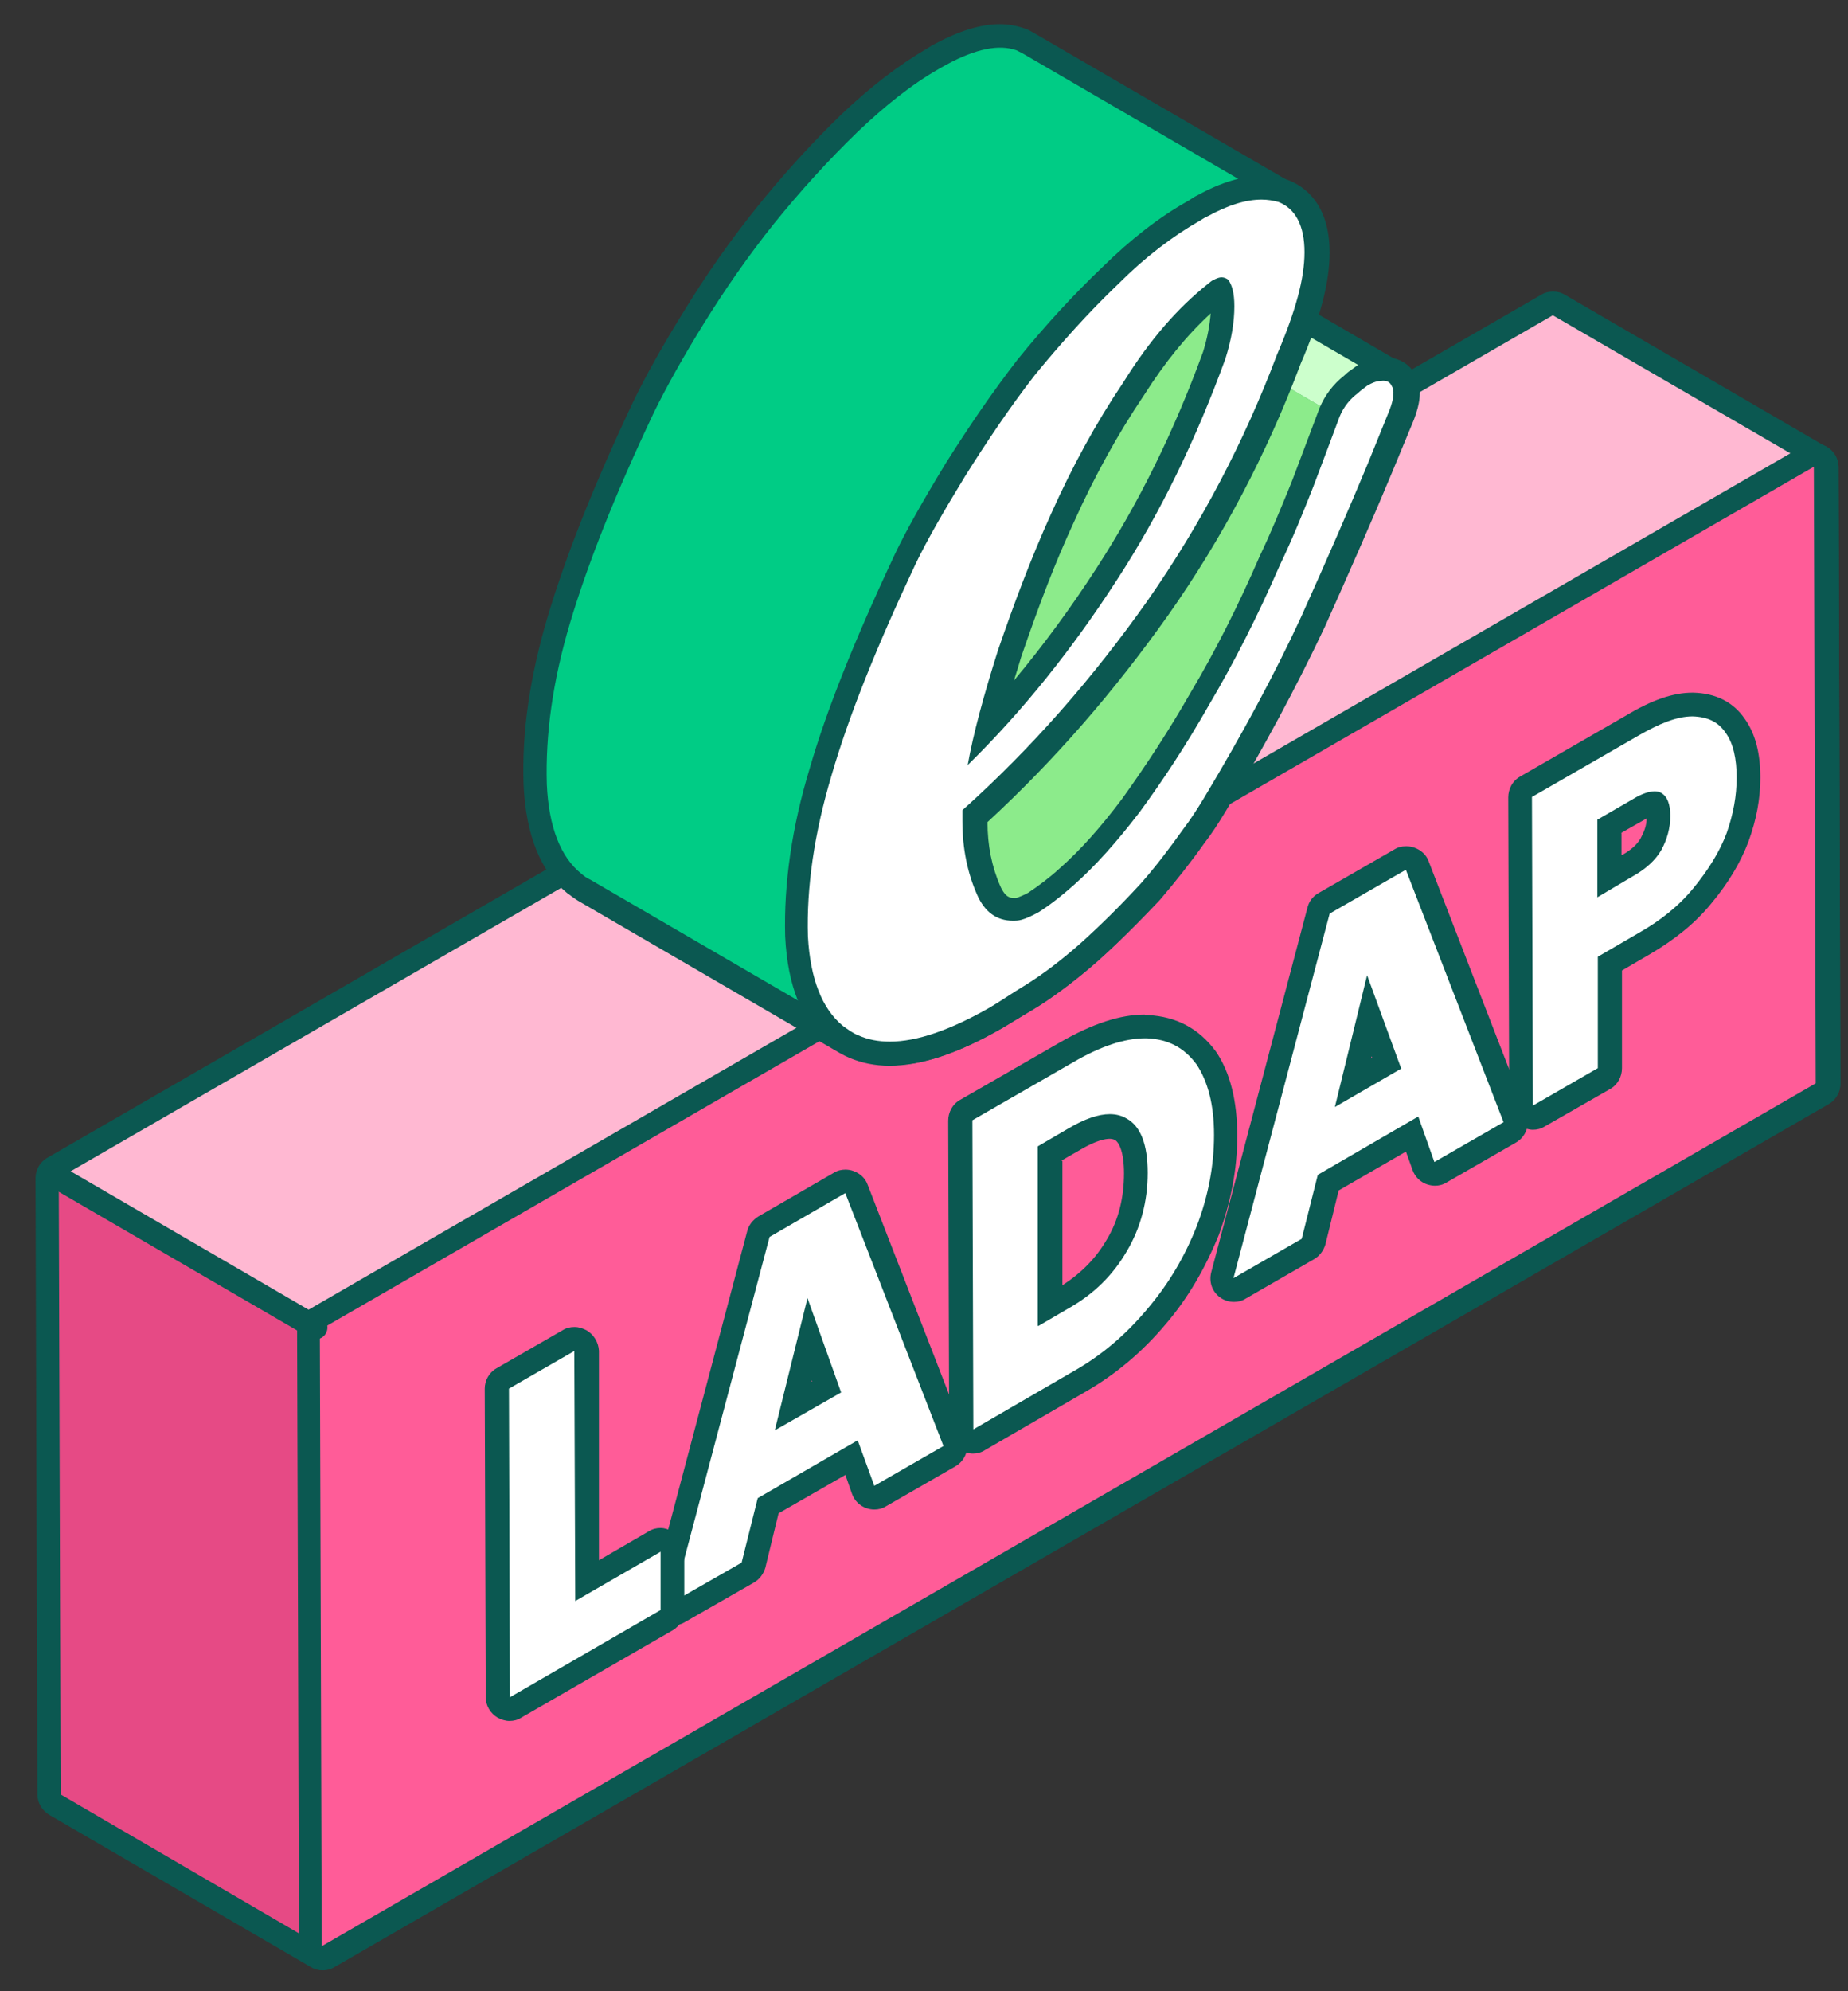 <svg width="39" height="42" viewBox="0 0 39 42" fill="none" xmlns="http://www.w3.org/2000/svg">
<rect x="0" y="0" width="39" height="42" fill="#333333" stroke="none"/>
<path d="M6.79 41.31C6.79 41.31 6.7 41.3 6.66 41.28L1.14 38.07C1.06 38.03 1.02 37.94 1.02 37.85L0.98 24.85C0.98 24.76 1.03 24.68 1.1 24.63L12.011 18.33C12.011 18.33 12.091 18.3 12.13 18.3C12.171 18.3 12.22 18.31 12.261 18.33L12.611 18.53C12.741 18.58 12.921 18.62 13.12 18.62C13.65 18.62 14.32 18.39 15.111 17.93C15.261 17.84 15.89 17.45 15.89 17.45C16.23 17.23 16.59 16.95 16.971 16.61C17.351 16.29 17.761 15.88 18.241 15.36C18.52 15.04 18.811 14.68 19.11 14.25V14.24C19.131 14.21 19.16 14.19 19.191 14.18L32.611 6.44C32.611 6.44 32.691 6.41 32.73 6.41C32.77 6.41 32.821 6.42 32.861 6.44L38.38 9.65C38.461 9.69 38.501 9.78 38.501 9.87L38.541 22.87C38.541 22.96 38.49 23.04 38.42 23.09L6.89 41.29C6.89 41.29 6.81 41.32 6.77 41.32L6.79 41.31Z" fill="#0B5851"/>
<path d="M32.77 6.65L38.29 9.86L38.33 22.86L6.8 41.06L1.28 37.85L1.24 24.85L12.15 18.55L12.5 18.75C12.69 18.83 12.9 18.87 13.14 18.87C13.71 18.87 14.42 18.63 15.25 18.15C15.44 18.04 15.71 17.87 16.04 17.67C16.38 17.45 16.75 17.17 17.16 16.81C17.57 16.46 18 16.03 18.45 15.54C18.75 15.2 19.05 14.83 19.34 14.4L32.76 6.65M23.31 19.43C23.17 19.57 23.04 19.69 22.91 19.81C22.83 19.88 22.76 19.95 22.68 20.01C22.27 20.37 21.9 20.66 21.56 20.87C21.9 20.65 22.27 20.37 22.68 20.01C22.76 19.95 22.83 19.88 22.91 19.81C23.04 19.69 23.18 19.56 23.31 19.43ZM18.66 22.08C18.66 22.08 18.59 22.08 18.55 22.08C18.59 22.08 18.62 22.08 18.66 22.08C19.23 22.08 19.94 21.84 20.78 21.35C20.84 21.32 20.92 21.27 20.99 21.22C20.92 21.26 20.84 21.31 20.78 21.35C19.94 21.83 19.24 22.08 18.66 22.08ZM32.77 6.15C32.68 6.15 32.6 6.17 32.52 6.22L19.11 13.96C19.05 14 18.99 14.05 18.94 14.11C18.64 14.53 18.36 14.89 18.08 15.2C17.61 15.71 17.2 16.11 16.84 16.43C16.46 16.77 16.1 17.04 15.78 17.25L15.6 17.36C15.36 17.51 15.16 17.63 15.01 17.72C14.26 18.16 13.63 18.38 13.15 18.38C13 18.38 12.85 18.36 12.73 18.31L12.41 18.12C12.33 18.07 12.25 18.05 12.16 18.05C12.07 18.05 11.99 18.07 11.91 18.12L1 24.42C0.84 24.51 0.75 24.68 0.75 24.85L0.79 37.85C0.79 38.03 0.89 38.19 1.04 38.28L6.56 41.49C6.64 41.54 6.72 41.56 6.81 41.56C6.9 41.56 6.98 41.54 7.06 41.49L38.59 23.29C38.75 23.2 38.84 23.03 38.84 22.86L38.8 9.86C38.8 9.68 38.7 9.52 38.55 9.43L33.03 6.22C32.95 6.17 32.87 6.15 32.78 6.15H32.77Z" fill="#0B5851"/>
<path d="M24.86 17.6L19.35 14.4L32.77 6.65L38.28 9.85L24.86 17.6Z" fill="#FFB8D2"/>
<path d="M19.35 14.4C19.05 14.82 18.76 15.2 18.46 15.54C18.01 16.03 17.58 16.46 17.17 16.81C16.76 17.17 16.39 17.46 16.05 17.67C15.72 17.87 15.45 18.04 15.26 18.15C14.07 18.84 13.15 19.03 12.49 18.75C12.44 18.73 12.38 18.7 12.34 18.67L17.86 21.88C17.86 21.88 17.96 21.93 18.01 21.96C18.67 22.25 19.59 22.05 20.78 21.36C20.97 21.25 21.24 21.08 21.57 20.88C21.91 20.66 22.28 20.38 22.69 20.02C23.1 19.67 23.53 19.24 23.98 18.75C24.28 18.41 24.58 18.04 24.87 17.61L19.35 14.4Z" fill="#E64A85"/>
<path d="M6.76 28.06L1.24 24.85L12.15 18.55L17.67 21.75L6.76 28.06Z" fill="#FFB8D2"/>
<path d="M6.79 41.06L1.28 37.85L1.24 24.85L6.76 28.06L6.79 41.06Z" fill="#E64A85"/>
<path d="M6.79 41.31C6.79 41.31 6.7 41.3 6.67 41.28C6.59 41.24 6.55 41.15 6.55 41.06L6.51 28.06C6.51 27.97 6.56 27.89 6.63 27.84L17.54 21.54C17.54 21.54 17.62 21.51 17.66 21.51C17.72 21.51 17.77 21.53 17.82 21.57C17.9 21.64 17.99 21.69 18.09 21.73C18.25 21.8 18.44 21.84 18.64 21.84C19.17 21.84 19.84 21.61 20.63 21.15C20.8 21.05 21.03 20.91 21.31 20.74L21.41 20.68C21.75 20.46 22.11 20.18 22.49 19.84C22.87 19.52 23.28 19.11 23.76 18.59C24.04 18.27 24.33 17.91 24.63 17.48C24.65 17.45 24.68 17.43 24.71 17.41L38.13 9.66C38.13 9.66 38.21 9.63 38.25 9.63C38.29 9.63 38.34 9.64 38.37 9.66C38.45 9.7 38.49 9.79 38.49 9.88L38.53 22.88C38.53 22.97 38.48 23.05 38.41 23.1L6.88 41.3C6.88 41.3 6.8 41.33 6.76 41.33L6.79 41.31Z" fill="#FF5C98"/>
<path d="M38.279 9.85L38.319 22.85L6.79 41.05L6.75 28.05L17.66 21.75C17.759 21.83 17.869 21.9 17.989 21.95C18.18 22.03 18.399 22.08 18.64 22.08C19.209 22.08 19.919 21.84 20.759 21.35C20.95 21.24 21.22 21.07 21.549 20.87C21.89 20.65 22.259 20.37 22.669 20.01C23.079 19.66 23.509 19.23 23.959 18.74C24.259 18.41 24.559 18.03 24.849 17.6L38.27 9.85M38.279 9.35C38.19 9.35 38.109 9.37 38.029 9.42L24.61 17.17C24.549 17.21 24.489 17.26 24.45 17.32C24.149 17.74 23.869 18.1 23.59 18.41C23.119 18.92 22.709 19.32 22.349 19.64C21.97 19.98 21.61 20.25 21.29 20.46L21.11 20.57C20.869 20.72 20.669 20.84 20.529 20.92C19.77 21.36 19.14 21.58 18.66 21.58C18.489 21.58 18.34 21.55 18.209 21.49C18.13 21.46 18.059 21.41 17.989 21.36C17.899 21.29 17.79 21.25 17.68 21.25C17.59 21.25 17.509 21.27 17.43 21.32L6.52 27.62C6.36 27.71 6.27 27.88 6.27 28.05L6.31 41.05C6.31 41.23 6.41 41.39 6.56 41.48C6.64 41.52 6.72 41.55 6.81 41.55C6.9 41.55 6.98 41.53 7.06 41.48L38.59 23.28C38.749 23.19 38.84 23.02 38.84 22.85L38.8 9.85C38.8 9.67 38.7 9.51 38.55 9.42C38.469 9.38 38.389 9.35 38.3 9.35H38.279Z" fill="#0B5851"/>
<path d="M12.22 18.45L17.74 21.65" stroke="#0B5851" stroke-width="0.5" stroke-linecap="round" stroke-linejoin="round"/>
<path d="M19.26 14.31L24.78 17.51" stroke="#0B5851" stroke-width="0.5" stroke-linecap="round" stroke-linejoin="round"/>
<path d="M1.14 24.79L6.66 28" stroke="#0B5851" stroke-width="0.5" stroke-linecap="round" stroke-linejoin="round"/>
<path d="M32.35 23.57C32.35 23.57 32.26 23.56 32.23 23.54C32.15 23.5 32.11 23.41 32.11 23.32L32.09 16.81C32.09 16.72 32.14 16.64 32.21 16.59L34.46 15.3C34.97 15 35.37 14.86 35.73 14.86C36.14 14.87 36.43 15.02 36.64 15.31C36.82 15.56 36.92 15.93 36.92 16.4C36.92 16.82 36.84 17.23 36.69 17.65C36.53 18.07 36.28 18.49 35.95 18.88C35.62 19.28 35.22 19.61 34.73 19.89L33.99 20.32V22.52C33.99 22.61 33.95 22.69 33.87 22.74L32.49 23.53C32.49 23.53 32.41 23.56 32.37 23.56L32.35 23.57ZM33.97 18.48L34.36 18.25C34.59 18.12 34.75 17.97 34.85 17.8C34.96 17.6 35.01 17.41 35.01 17.2C35.01 17.03 34.97 16.95 34.94 16.93H34.92C34.92 16.93 34.8 16.93 34.6 17.05L33.96 17.42V18.48H33.97Z" fill="white"/>
<path d="M35.72 15.11C36.03 15.12 36.26 15.22 36.42 15.46C36.58 15.68 36.65 16.01 36.65 16.4C36.65 16.79 36.58 17.17 36.44 17.57C36.29 17.97 36.05 18.35 35.74 18.73C35.43 19.11 35.04 19.42 34.58 19.68L33.72 20.18V22.53L32.35 23.32L32.33 16.81L34.57 15.52C35.02 15.26 35.39 15.11 35.72 15.11ZM33.72 18.92L34.48 18.47C34.73 18.33 34.94 18.14 35.06 17.93C35.18 17.71 35.25 17.47 35.25 17.21C35.25 16.95 35.18 16.79 35.05 16.72C35.01 16.7 34.97 16.69 34.92 16.69C34.81 16.69 34.65 16.74 34.47 16.85L33.71 17.29V18.93M35.72 14.61C35.31 14.61 34.87 14.76 34.32 15.09L32.08 16.38C31.92 16.47 31.83 16.64 31.83 16.82L31.85 23.33C31.85 23.51 31.95 23.67 32.1 23.76C32.18 23.8 32.26 23.83 32.35 23.83C32.44 23.83 32.52 23.81 32.6 23.76L33.98 22.97C34.14 22.88 34.23 22.71 34.23 22.53V20.47L34.83 20.12C35.34 19.82 35.78 19.47 36.12 19.05C36.47 18.63 36.73 18.2 36.9 17.75C37.07 17.28 37.15 16.85 37.15 16.4C37.15 15.87 37.04 15.47 36.82 15.16C36.58 14.81 36.21 14.62 35.73 14.61C35.73 14.61 35.72 14.61 35.71 14.61H35.72ZM34.21 17.57L34.72 17.28C34.72 17.28 34.74 17.27 34.75 17.26C34.75 17.41 34.7 17.54 34.62 17.69C34.55 17.81 34.42 17.93 34.24 18.03H34.22V17.57H34.21Z" fill="#0B5851"/>
<path d="M26.031 27.21C25.981 27.21 25.921 27.19 25.881 27.16C25.801 27.1 25.761 26.99 25.791 26.9L27.821 19.21C27.841 19.15 27.881 19.09 27.941 19.06L29.541 18.14C29.541 18.14 29.621 18.11 29.661 18.11C29.691 18.11 29.721 18.11 29.741 18.12C29.811 18.14 29.861 18.2 29.891 18.27L31.951 23.59C31.991 23.71 31.951 23.84 31.841 23.9L30.381 24.74C30.381 24.74 30.301 24.77 30.261 24.77C30.231 24.77 30.201 24.77 30.171 24.75C30.101 24.72 30.051 24.67 30.021 24.6L29.781 23.92L28.011 24.94L27.701 26.19C27.681 26.26 27.641 26.31 27.581 26.35L26.141 27.18C26.141 27.18 26.061 27.21 26.021 27.21H26.031ZM28.561 22.84L29.271 22.43L28.901 21.43L28.551 22.84H28.561Z" fill="white"/>
<path d="M29.671 18.35L31.731 23.67L30.271 24.51L29.931 23.55L27.811 24.78L27.471 26.13L26.031 26.96L28.061 19.27L29.661 18.35M28.171 23.35L29.571 22.54L28.851 20.57L28.171 23.35ZM29.671 17.85C29.581 17.85 29.501 17.87 29.421 17.92L27.821 18.84C27.701 18.91 27.621 19.02 27.591 19.15L25.561 26.84C25.511 27.04 25.581 27.24 25.741 27.36C25.831 27.43 25.941 27.46 26.041 27.46C26.131 27.46 26.211 27.44 26.291 27.39L27.731 26.56C27.851 26.49 27.931 26.38 27.971 26.25L28.251 25.11L29.671 24.29L29.811 24.68C29.861 24.82 29.971 24.93 30.111 24.98C30.171 25 30.231 25.01 30.281 25.01C30.371 25.01 30.451 24.99 30.531 24.94L31.991 24.1C32.201 23.98 32.301 23.72 32.211 23.49L30.151 18.17C30.101 18.03 29.991 17.93 29.851 17.88C29.801 17.86 29.741 17.85 29.681 17.85H29.671ZM28.941 22.33V22.28L28.961 22.31H28.941V22.33Z" fill="#0B5851"/>
<path d="M20.541 30.39C20.541 30.39 20.451 30.38 20.421 30.36C20.34 30.32 20.291 30.23 20.291 30.14L20.27 23.62C20.27 23.53 20.32 23.45 20.401 23.4L22.52 22.18C23.151 21.82 23.691 21.64 24.171 21.64C24.75 21.66 25.151 21.88 25.46 22.29C25.741 22.69 25.87 23.24 25.87 23.93C25.87 24.62 25.75 25.25 25.5 25.93C25.221 26.62 24.87 27.22 24.421 27.75C23.96 28.31 23.421 28.76 22.791 29.13L20.671 30.36C20.671 30.36 20.59 30.39 20.55 30.39H20.541ZM22.16 27.54L22.441 27.38C22.941 27.09 23.311 26.73 23.57 26.27C23.84 25.82 23.971 25.31 23.971 24.75C23.971 24.41 23.921 23.97 23.651 23.82C23.581 23.78 23.511 23.76 23.421 23.76C23.221 23.76 22.971 23.85 22.68 24.03L22.151 24.34V27.54H22.16Z" fill="white"/>
<path d="M24.161 21.9C24.161 21.9 24.191 21.9 24.201 21.9C24.661 21.92 24.991 22.1 25.251 22.45C25.491 22.81 25.621 23.3 25.621 23.94C25.621 24.58 25.501 25.22 25.261 25.85C25.011 26.49 24.671 27.07 24.221 27.6C23.771 28.14 23.261 28.58 22.661 28.92L20.541 30.15L20.521 23.63L22.641 22.41C23.221 22.07 23.731 21.9 24.171 21.9M21.911 27.97L22.561 27.59C23.091 27.29 23.491 26.89 23.781 26.39C24.071 25.9 24.221 25.34 24.221 24.74C24.221 24.14 24.071 23.75 23.771 23.59C23.671 23.53 23.551 23.5 23.421 23.5C23.181 23.5 22.891 23.6 22.551 23.8L21.901 24.18V27.96M24.161 21.4C23.641 21.4 23.061 21.59 22.381 21.98L20.261 23.2C20.101 23.29 20.011 23.46 20.011 23.64L20.031 30.16C20.031 30.34 20.131 30.5 20.281 30.59C20.361 30.63 20.441 30.66 20.531 30.66C20.621 30.66 20.701 30.64 20.781 30.59L22.901 29.36C23.561 28.98 24.111 28.51 24.601 27.93C25.071 27.38 25.431 26.76 25.721 26.05C25.981 25.34 26.111 24.66 26.111 23.96C26.111 23.22 25.961 22.62 25.661 22.18C25.301 21.69 24.821 21.44 24.221 21.41C24.221 21.41 24.171 21.41 24.161 21.41V21.4ZM22.401 24.48L22.801 24.25C23.141 24.05 23.331 24.02 23.421 24.02C23.481 24.02 23.511 24.04 23.521 24.04C23.621 24.09 23.721 24.31 23.721 24.75C23.721 25.27 23.601 25.74 23.361 26.14C23.131 26.54 22.821 26.85 22.421 27.11V24.49L22.401 24.48Z" fill="#0B5851"/>
<path d="M14.211 34.04C14.161 34.04 14.101 34.02 14.061 33.99C13.981 33.93 13.941 33.82 13.971 33.73L16.011 26.03C16.031 25.97 16.071 25.91 16.131 25.88L17.721 24.96C17.721 24.96 17.801 24.93 17.841 24.93C17.871 24.93 17.901 24.93 17.921 24.94C17.991 24.96 18.041 25.02 18.071 25.09L20.141 30.42C20.181 30.53 20.141 30.67 20.031 30.73L18.571 31.57C18.571 31.57 18.491 31.6 18.451 31.6C18.421 31.6 18.391 31.6 18.361 31.58C18.291 31.55 18.241 31.5 18.211 31.43L17.971 30.75L16.211 31.77L15.901 33.03C15.881 33.1 15.841 33.15 15.781 33.19L14.331 34.02C14.331 34.02 14.251 34.05 14.211 34.05V34.04ZM16.731 29.67L17.441 29.26L17.081 28.25L16.731 29.67Z" fill="white"/>
<path d="M17.841 25.17L19.911 30.5L18.451 31.34L18.101 30.38L15.991 31.6L15.651 32.96L14.201 33.79L16.241 26.09L17.831 25.17M16.351 30.17L17.751 29.37L17.041 27.38L16.351 30.17ZM17.841 24.67C17.751 24.67 17.671 24.69 17.591 24.74L16.001 25.66C15.891 25.73 15.801 25.84 15.771 25.96L13.731 33.66C13.681 33.85 13.751 34.06 13.911 34.18C14.001 34.25 14.111 34.28 14.211 34.28C14.301 34.28 14.381 34.26 14.461 34.21L15.911 33.38C16.031 33.31 16.111 33.2 16.151 33.07L16.431 31.92L17.841 31.11L17.981 31.51C18.031 31.65 18.141 31.76 18.281 31.81C18.341 31.83 18.391 31.84 18.451 31.84C18.541 31.84 18.621 31.82 18.701 31.77L20.161 30.93C20.371 30.81 20.471 30.55 20.381 30.32L18.311 24.99C18.261 24.85 18.151 24.75 18.011 24.7C17.961 24.68 17.901 24.67 17.841 24.67ZM17.121 29.16V29.11L17.141 29.14H17.121V29.16Z" fill="#0B5851"/>
<path d="M10.75 36.05C10.75 36.05 10.66 36.04 10.63 36.02C10.55 35.98 10.51 35.89 10.51 35.8L10.49 29.29C10.49 29.2 10.54 29.12 10.61 29.07L12 28.27C12 28.27 12.08 28.24 12.12 28.24C12.16 28.24 12.21 28.25 12.24 28.27C12.32 28.31 12.36 28.4 12.36 28.49V33.34L13.8 32.52C13.84 32.5 13.88 32.49 13.92 32.49C13.96 32.49 14.01 32.5 14.04 32.52C14.12 32.56 14.16 32.65 14.16 32.74V33.97C14.16 34.06 14.12 34.14 14.04 34.19L10.85 36.03C10.85 36.03 10.77 36.06 10.73 36.06L10.75 36.05Z" fill="white"/>
<path d="M12.12 28.49L12.14 33.77L13.941 32.73V33.96L10.761 35.8L10.741 29.29L12.13 28.49M12.12 27.99C12.03 27.99 11.95 28.01 11.87 28.06L10.48 28.86C10.32 28.95 10.23 29.12 10.23 29.29L10.251 35.8C10.251 35.98 10.351 36.14 10.501 36.23C10.581 36.27 10.661 36.3 10.751 36.3C10.841 36.3 10.921 36.28 11.001 36.23L14.191 34.39C14.351 34.3 14.441 34.13 14.441 33.96V32.73C14.441 32.55 14.341 32.39 14.191 32.3C14.111 32.26 14.03 32.23 13.941 32.23C13.851 32.23 13.771 32.25 13.691 32.3L12.64 32.91V28.49C12.63 28.31 12.53 28.15 12.38 28.06C12.3 28.02 12.22 27.99 12.13 27.99H12.12Z" fill="#0B5851"/>
<path d="M18.779 22.22C18.509 22.22 18.249 22.17 18.029 22.07C17.969 22.04 17.909 22.01 17.849 21.98L12.329 18.77C12.259 18.73 12.189 18.68 12.119 18.63C11.619 18.23 11.349 17.53 11.299 16.55C11.269 15.47 11.439 14.3 11.799 13.07C12.169 11.82 12.769 10.31 13.579 8.6C13.849 8.05 14.209 7.41 14.639 6.71C15.109 5.95 15.599 5.24 16.139 4.56C16.699 3.86 17.299 3.2 17.919 2.6C18.529 2.02 19.099 1.57 19.689 1.23L19.859 1.14C20.339 0.88 20.739 0.76 21.099 0.76C21.249 0.76 21.399 0.78 21.529 0.83C21.589 0.85 21.639 0.88 21.689 0.91C21.689 0.91 27.209 4.12 27.219 4.12C27.579 4.34 27.769 4.74 27.769 5.33C27.769 5.68 27.679 6.12 27.479 6.72L29.439 7.86C29.439 7.86 29.479 7.89 29.499 7.9C29.549 7.94 29.589 7.98 29.619 8.04C29.719 8.19 29.709 8.43 29.569 8.76L29.119 9.88C28.729 10.82 28.259 11.9 27.699 13.12C27.139 14.35 26.469 15.6 25.639 16.97C25.489 17.21 25.339 17.43 25.189 17.64C24.879 18.09 24.579 18.47 24.279 18.8C23.789 19.34 23.359 19.76 22.969 20.09C22.559 20.45 22.189 20.74 21.819 20.98L21.589 21.12C21.359 21.26 21.159 21.38 21.019 21.47C20.139 21.98 19.399 22.23 18.779 22.23V22.22Z" fill="#0B5851"/>
<path d="M21.1 1.01C21.22 1.01 21.34 1.03 21.45 1.07C21.49 1.09 21.53 1.1 21.57 1.13L27.08 4.33C27.08 4.33 27.01 4.29 26.97 4.28C27.01 4.3 27.05 4.31 27.09 4.34C27.38 4.51 27.53 4.84 27.53 5.34C27.53 5.73 27.4 6.25 27.19 6.84L29.32 8.08C29.36 8.1 29.39 8.12 29.41 8.16C29.47 8.25 29.45 8.42 29.35 8.67L28.9 9.79C28.51 10.73 28.04 11.8 27.49 13.02C26.93 14.24 26.26 15.5 25.45 16.84C25.3 17.07 25.15 17.29 25.01 17.5C24.71 17.92 24.42 18.3 24.12 18.64C23.67 19.13 23.24 19.56 22.83 19.91C22.42 20.27 22.05 20.56 21.71 20.77C21.38 20.97 21.11 21.14 20.92 21.25C20.08 21.73 19.38 21.98 18.8 21.98C18.56 21.98 18.34 21.94 18.15 21.85C18.09 21.82 18.03 21.79 17.97 21.76C17.95 21.75 17.93 21.74 17.91 21.72C17.88 21.7 17.85 21.68 17.82 21.65C17.85 21.67 17.88 21.7 17.91 21.72C17.93 21.73 17.95 21.75 17.97 21.76C17.97 21.76 17.99 21.77 18 21.78L12.48 18.57C12.42 18.53 12.36 18.49 12.3 18.45C11.86 18.09 11.62 17.46 11.57 16.56C11.54 15.52 11.69 14.39 12.06 13.16C12.43 11.92 13.01 10.45 13.83 8.72C14.09 8.19 14.44 7.56 14.88 6.85C15.32 6.14 15.81 5.43 16.37 4.73C16.92 4.05 17.51 3.39 18.13 2.8C18.71 2.25 19.27 1.8 19.85 1.47C19.9 1.44 19.96 1.41 20.01 1.38C20.45 1.14 20.82 1.03 21.14 1.03M21.1 0.51C20.7 0.51 20.25 0.65 19.74 0.92C19.68 0.95 19.63 0.98 19.57 1.02C18.97 1.37 18.37 1.83 17.75 2.42C17.12 3.03 16.52 3.69 15.95 4.4C15.4 5.09 14.9 5.8 14.43 6.57C13.99 7.28 13.63 7.92 13.36 8.48C12.54 10.21 11.94 11.73 11.56 13C11.18 14.28 11.01 15.44 11.05 16.56C11.1 17.62 11.41 18.38 11.96 18.83C12.04 18.89 12.12 18.95 12.2 19L17.72 22.21C17.79 22.25 17.85 22.28 17.92 22.31C18.18 22.42 18.46 22.48 18.77 22.48C19.44 22.48 20.22 22.22 21.14 21.69C21.3 21.6 21.5 21.47 21.76 21.32L21.94 21.21C22.33 20.96 22.71 20.66 23.13 20.29C23.52 19.96 23.95 19.53 24.45 18.98C24.76 18.64 25.06 18.25 25.38 17.79C25.53 17.58 25.68 17.35 25.83 17.11C26.67 15.72 27.34 14.45 27.91 13.22C28.44 12.06 28.92 10.97 29.33 9.97L29.78 8.84C29.84 8.7 30.02 8.25 29.81 7.9C29.75 7.79 29.66 7.71 29.55 7.64L27.77 6.6C27.93 6.07 28.01 5.66 28.01 5.33C28.01 4.47 27.63 4.07 27.32 3.89L21.81 0.69C21.75 0.66 21.69 0.62 21.62 0.6C21.45 0.54 21.28 0.51 21.09 0.51H21.1Z" fill="#0B5851"/>
<path d="M23.8 4.87C23.75 4.84 23.67 4.83 23.59 4.86C23.52 4.88 23.44 4.91 23.37 4.95C23.3 4.99 23.23 5.04 23.15 5.1C22.99 5.23 22.86 5.39 22.76 5.6L28.28 8.81C28.38 8.6 28.51 8.44 28.67 8.31C28.74 8.25 28.82 8.2 28.89 8.16C28.97 8.11 29.04 8.08 29.11 8.07C29.2 8.05 29.27 8.05 29.32 8.08L23.8 4.87Z" fill="#CCFFCC"/>
<path d="M22.75 5.59C22.58 6.06 22.39 6.56 22.18 7.08C21.97 7.61 21.74 8.16 21.48 8.72C21 9.81 20.5 10.79 20 11.67C19.49 12.54 18.99 13.3 18.51 13.94C18.03 14.57 17.57 15.08 17.14 15.47C16.86 15.73 16.61 15.92 16.38 16.05C16.26 16.12 16.14 16.18 16.03 16.21C15.81 16.25 15.62 16.22 15.46 16.13L20.98 19.34C21.14 19.43 21.33 19.46 21.55 19.42C21.66 19.38 21.78 19.33 21.9 19.26C22.13 19.13 22.38 18.94 22.66 18.68C23.09 18.29 23.55 17.79 24.03 17.15C24.51 16.51 25.01 15.75 25.52 14.88C26.03 14 26.53 13.02 27 11.93C27.26 11.37 27.49 10.82 27.7 10.29C27.91 9.77 28.1 9.27 28.27 8.8L22.75 5.59Z" fill="#8CEB8B"/>
<path d="M25.919 5.9C25.919 5.9 25.889 5.87 25.879 5.86L20.359 2.65C20.359 2.65 20.389 2.67 20.399 2.69C20.489 2.79 20.529 2.97 20.529 3.25C20.529 3.58 20.469 3.95 20.339 4.36C19.729 6.03 18.969 7.6 18.029 9.05C17.089 10.5 16.059 11.79 14.899 12.92L20.419 16.13C21.579 15 22.619 13.71 23.549 12.26C24.479 10.81 25.249 9.24 25.859 7.57C25.989 7.16 26.049 6.79 26.049 6.46C26.049 6.18 26.009 6 25.919 5.9Z" fill="#8CEB8B"/>
<path d="M21.57 1.12C21.57 1.12 21.49 1.08 21.45 1.06C21.08 0.93 20.59 1.03 19.98 1.36C19.93 1.39 19.87 1.42 19.82 1.45C19.24 1.78 18.68 2.23 18.1 2.78C17.48 3.38 16.89 4.03 16.34 4.71C15.78 5.41 15.29 6.12 14.85 6.83C14.41 7.54 14.06 8.17 13.8 8.7C12.98 10.43 12.4 11.9 12.03 13.14C11.66 14.38 11.51 15.5 11.54 16.54C11.58 17.44 11.83 18.08 12.27 18.43C12.33 18.48 12.38 18.52 12.45 18.55L17.97 21.76C17.91 21.72 17.85 21.68 17.79 21.64C17.35 21.28 17.11 20.65 17.06 19.75C17.03 18.71 17.18 17.58 17.55 16.35C17.92 15.11 18.5 13.64 19.32 11.91C19.58 11.38 19.93 10.75 20.37 10.04C20.81 9.33 21.3 8.62 21.86 7.92C22.41 7.24 23 6.58 23.62 5.99C24.2 5.44 24.76 4.99 25.34 4.66C25.39 4.63 25.45 4.6 25.5 4.57C26.11 4.24 26.6 4.14 26.97 4.27C27.01 4.29 27.05 4.3 27.09 4.33L21.57 1.12Z" fill="#00CC85"/>
<path d="M18.78 22.22C18.5 22.22 18.25 22.17 18.02 22.07C17.86 22.01 17.72 21.9 17.63 21.83C17.13 21.42 16.86 20.73 16.8 19.76C16.77 18.67 16.94 17.5 17.31 16.28C17.66 15.08 18.24 13.61 19.09 11.8C19.32 11.32 19.66 10.72 20.15 9.91C20.65 9.1 21.14 8.4 21.64 7.76C22.23 7.03 22.83 6.38 23.43 5.81C23.98 5.26 24.58 4.8 25.2 4.44C25.24 4.41 25.29 4.38 25.37 4.34C25.84 4.09 26.25 3.96 26.61 3.96C26.76 3.96 26.9 3.98 27.03 4.03C27.36 4.16 27.75 4.49 27.75 5.33C27.75 5.91 27.55 6.65 27.15 7.59C26.45 9.45 25.52 11.21 24.39 12.83C23.23 14.47 21.97 15.91 20.54 17.21V17.33C20.54 17.86 20.64 18.35 20.83 18.78C20.99 19.14 21.2 19.18 21.35 19.18C21.4 19.18 21.44 19.18 21.49 19.17C21.57 19.15 21.67 19.09 21.78 19.04C21.99 18.9 22.23 18.72 22.48 18.5C22.92 18.11 23.36 17.62 23.82 17C24.34 16.29 24.83 15.53 25.27 14.76C25.79 13.87 26.29 12.89 26.74 11.84C26.97 11.35 27.17 10.87 27.36 10.41L27.44 10.2L28 8.72C28.1 8.48 28.25 8.28 28.47 8.11C28.51 8.07 28.57 8.03 28.63 7.99C28.63 7.99 28.71 7.93 28.72 7.93C28.82 7.88 28.91 7.84 29.02 7.81C29.04 7.81 29.15 7.79 29.17 7.79C29.35 7.79 29.5 7.88 29.58 8.03C29.71 8.22 29.62 8.53 29.54 8.75L29.08 9.87C28.69 10.81 28.22 11.89 27.67 13.12C27.08 14.39 26.38 15.68 25.6 16.97C25.45 17.21 25.31 17.44 25.15 17.65C24.87 18.05 24.57 18.43 24.25 18.8C23.74 19.34 23.33 19.75 22.94 20.09C22.55 20.44 22.16 20.74 21.78 20.97C21.78 20.97 21.1 21.39 20.99 21.46C20.12 21.96 19.37 22.21 18.75 22.21L18.78 22.22ZM25.66 6.18C25.03 6.68 24.46 7.34 23.93 8.18C23.38 9 22.88 9.91 22.43 10.9C22.05 11.73 21.71 12.62 21.31 13.78C21.12 14.38 20.98 14.88 20.87 15.32C21.77 14.36 22.59 13.3 23.35 12.11C24.25 10.73 24.99 9.22 25.63 7.48C25.74 7.11 25.8 6.76 25.8 6.45C25.8 6.28 25.78 6.17 25.76 6.11C25.72 6.14 25.67 6.17 25.66 6.18Z" fill="white"/>
<path d="M26.63 4.21C26.75 4.21 26.87 4.23 26.98 4.26C27.34 4.4 27.53 4.76 27.53 5.32C27.53 5.88 27.34 6.57 26.95 7.48C26.26 9.31 25.35 11.05 24.21 12.68C23.05 14.32 21.77 15.78 20.31 17.09V17.32C20.31 17.9 20.42 18.42 20.62 18.87C20.78 19.24 21.04 19.42 21.37 19.42C21.43 19.42 21.49 19.42 21.56 19.4C21.67 19.37 21.79 19.31 21.92 19.24C22.14 19.1 22.39 18.91 22.67 18.66C23.11 18.27 23.56 17.77 24.05 17.13C24.52 16.49 25.02 15.74 25.52 14.86C26.04 13.98 26.54 13 27.01 11.92C27.28 11.36 27.5 10.81 27.71 10.28C27.91 9.75 28.1 9.25 28.27 8.79C28.36 8.57 28.5 8.41 28.66 8.29C28.72 8.23 28.8 8.18 28.86 8.13C28.95 8.08 29.02 8.05 29.09 8.04C29.13 8.04 29.16 8.03 29.19 8.03C29.28 8.03 29.34 8.07 29.37 8.14C29.43 8.23 29.42 8.41 29.32 8.66L28.87 9.77C28.48 10.71 28.01 11.79 27.46 13.01C26.9 14.22 26.22 15.48 25.41 16.83C25.27 17.06 25.13 17.28 24.97 17.49C24.67 17.91 24.38 18.29 24.08 18.63C23.63 19.12 23.2 19.54 22.8 19.9C22.39 20.26 22.02 20.54 21.67 20.76C21.34 20.96 21.08 21.14 20.89 21.25C20.05 21.73 19.35 21.97 18.78 21.97C18.54 21.97 18.32 21.93 18.12 21.84C17.99 21.79 17.89 21.71 17.79 21.64C17.35 21.28 17.1 20.65 17.05 19.75C17.02 18.72 17.18 17.59 17.55 16.35C17.91 15.11 18.5 13.64 19.32 11.9C19.57 11.38 19.93 10.76 20.37 10.04C20.81 9.34 21.29 8.62 21.84 7.91C22.39 7.24 22.98 6.58 23.61 5.98C24.17 5.42 24.75 4.98 25.33 4.65C25.38 4.62 25.42 4.59 25.49 4.56C25.93 4.32 26.3 4.21 26.62 4.21M20.43 16.13C21.59 14.99 22.62 13.7 23.56 12.25C24.5 10.81 25.25 9.24 25.86 7.57C25.99 7.16 26.05 6.79 26.05 6.46C26.05 6.18 26 6.01 25.92 5.9C25.88 5.87 25.83 5.85 25.78 5.85C25.73 5.85 25.68 5.87 25.62 5.9C25.57 5.92 25.54 5.95 25.49 5.99C24.86 6.49 24.27 7.16 23.71 8.06C23.13 8.92 22.63 9.84 22.19 10.82C21.75 11.79 21.39 12.76 21.06 13.72C20.76 14.67 20.54 15.47 20.42 16.15M26.63 3.71C26.23 3.71 25.78 3.84 25.27 4.12C25.2 4.15 25.14 4.2 25.07 4.24C24.46 4.58 23.85 5.06 23.27 5.63C22.67 6.2 22.06 6.86 21.47 7.59C20.96 8.25 20.47 8.96 19.96 9.77C19.46 10.59 19.12 11.2 18.89 11.68C18.03 13.51 17.44 14.99 17.09 16.2C16.71 17.45 16.54 18.64 16.57 19.75C16.62 20.8 16.93 21.56 17.49 22.02C17.59 22.1 17.75 22.23 17.96 22.31C18.2 22.41 18.48 22.47 18.79 22.47C19.47 22.47 20.24 22.21 21.16 21.68C21.28 21.61 21.44 21.51 21.62 21.4L21.96 21.19C22.35 20.94 22.75 20.64 23.16 20.28C23.55 19.93 23.98 19.51 24.48 18.98C24.82 18.58 25.13 18.19 25.42 17.78C25.56 17.6 25.7 17.39 25.88 17.09C26.66 15.79 27.36 14.49 27.96 13.22C28.51 11.99 28.99 10.9 29.38 9.96L29.84 8.85C29.94 8.58 30.05 8.21 29.86 7.89C29.74 7.67 29.51 7.54 29.24 7.54C29.17 7.54 29.11 7.54 29.03 7.56C28.9 7.59 28.79 7.64 28.68 7.69C28.65 7.7 28.63 7.72 28.6 7.74L28.56 7.77C28.5 7.81 28.43 7.86 28.37 7.92C28.13 8.11 27.96 8.34 27.85 8.6L27.65 9.13L27.28 10.11L27.2 10.31C27.01 10.77 26.82 11.24 26.59 11.72C26.13 12.78 25.64 13.75 25.12 14.62C24.68 15.39 24.19 16.14 23.68 16.85C23.23 17.45 22.8 17.93 22.37 18.31C22.14 18.52 21.91 18.69 21.7 18.83C21.61 18.88 21.51 18.92 21.45 18.94C21.45 18.94 21.42 18.94 21.4 18.94C21.33 18.94 21.22 18.94 21.11 18.69C20.93 18.28 20.84 17.83 20.84 17.34C22.26 16.03 23.5 14.6 24.65 12.98C25.8 11.35 26.74 9.56 27.45 7.67C27.86 6.72 28.06 5.95 28.06 5.33C28.06 4.29 27.52 3.93 27.19 3.8C27.01 3.74 26.84 3.71 26.66 3.71H26.63ZM21.4 14.35C21.45 14.19 21.5 14.03 21.55 13.86C21.94 12.72 22.28 11.84 22.66 11.02C23.1 10.04 23.6 9.14 24.14 8.34C24.59 7.63 25.05 7.07 25.55 6.61C25.53 6.86 25.48 7.13 25.39 7.42C24.77 9.12 24.03 10.61 23.15 11.97C22.6 12.82 22.02 13.61 21.41 14.34L21.4 14.35Z" fill="#0B5851"/>
</svg>
